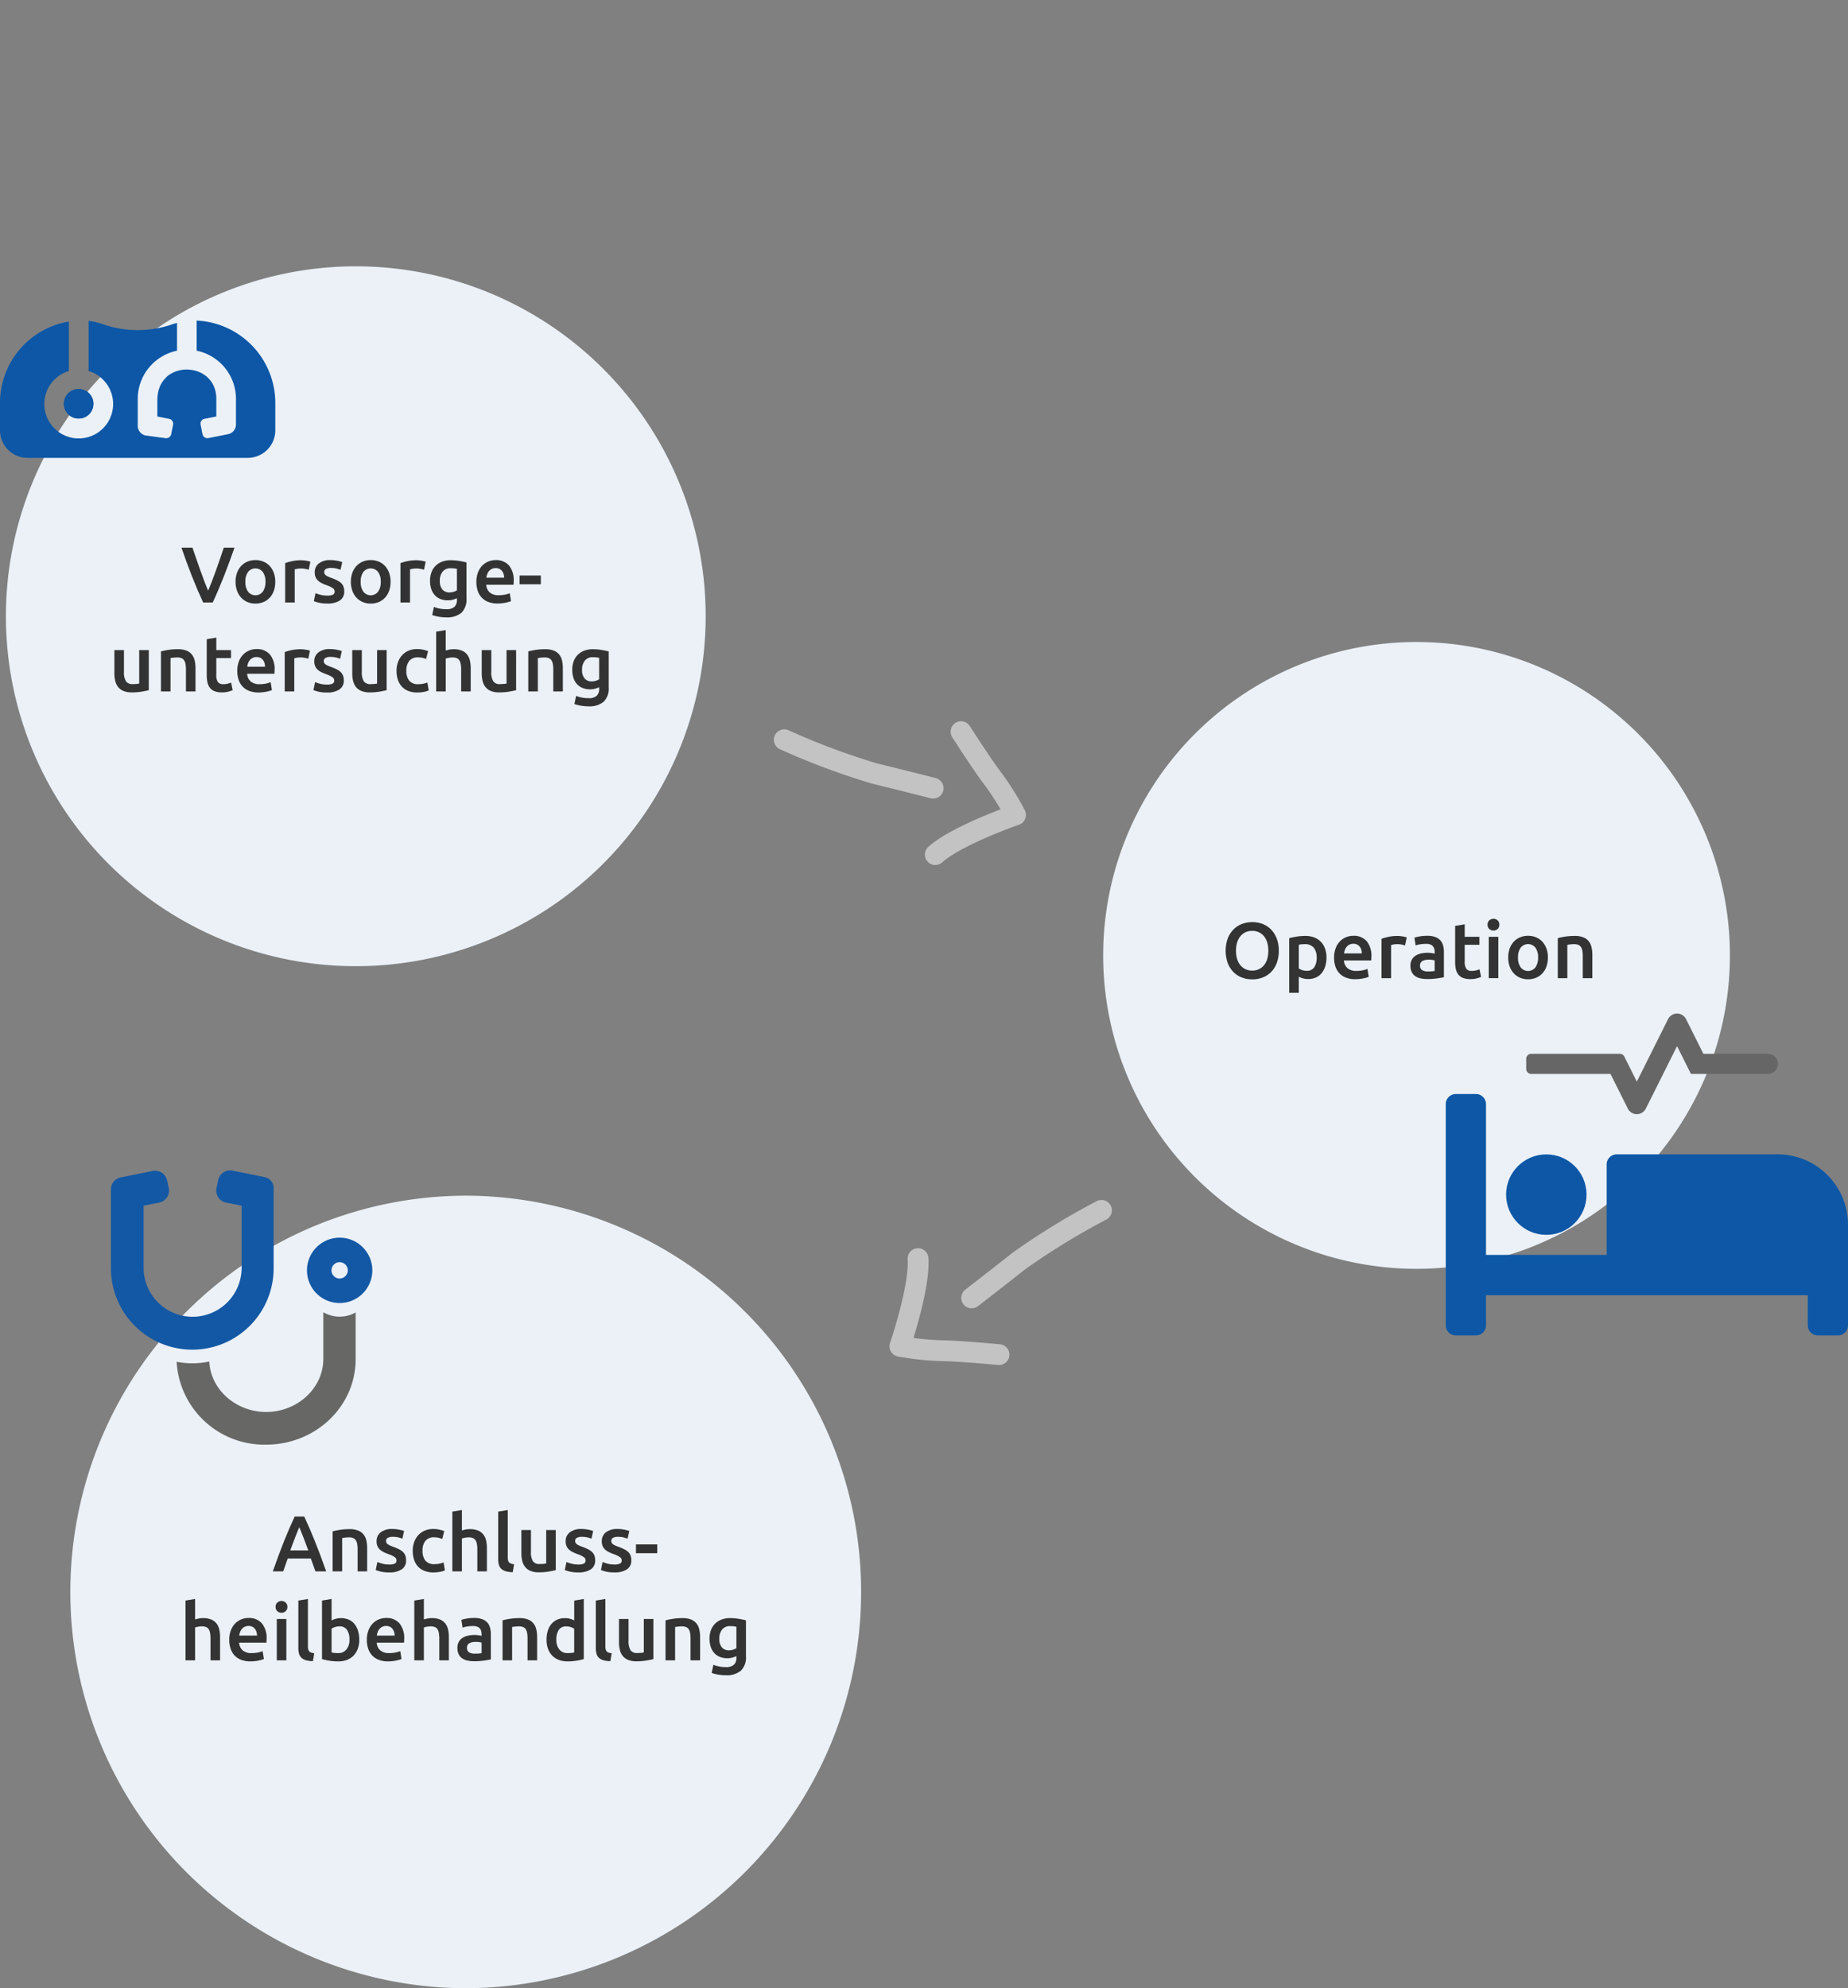 <svg id="Ebene_1" data-name="Ebene 1" xmlns="http://www.w3.org/2000/svg" width="94.01mm" height="101.128mm" viewBox="0 0 266.486 286.663">
  <rect x="0" y="0" width="266.486" height="286.663" fill="#808080" stroke="none"/>
  <defs>
    <style>
      .cls-1 {
        fill: #ebf1f7;
      }

      .cls-2 {
        isolation: isolate;
      }

      .cls-3 {
        fill: #333;
      }

      .cls-4 {
        fill: none;
        stroke: #c3c3c3;
        stroke-linecap: round;
        stroke-linejoin: round;
        stroke-width: 3px;
      }

      .cls-5 {
        fill: #004d94;
      }

      .cls-6 {
        fill: #666;
      }

      .cls-7 {
        fill: #0d57a6;
      }

      .cls-8 {
        fill: #1358a5;
      }

      .cls-9 {
        fill: #676766;
      }
    </style>
  </defs>
  <g id="Gruppe_155" data-name="Gruppe 155">
    <path id="Pfad_471" data-name="Pfad 471" class="cls-1" d="M51.306,139.307A50.454,50.454,0,1,0,.852,88.853a50.454,50.454,0,0,0,50.454,50.454"/>
  </g>
  <g id="Gruppe_156" data-name="Gruppe 156">
    <path id="Pfad_472" data-name="Pfad 472" class="cls-1" d="M67.278,286.663a57.135,57.135,0,0,0,.001-114.269h-.001a57.134,57.134,0,0,0-57.135,57.132v.003a57.134,57.134,0,0,0,57.134,57.134h.001"/>
  </g>
  <path id="Pfad_473" data-name="Pfad 473" class="cls-1" d="M204.269,182.941a45.188,45.188,0,0,0,45.188-45.188h0A45.188,45.188,0,0,0,204.269,92.565h0a45.188,45.188,0,0,0,0,90.376"/>
  <g id="Vorsorge-_untersuchung" data-name="Vorsorge- untersuchung" class="cls-2">
    <g class="cls-2">
      <path class="cls-3" d="M29.295,86.866q-.855-1.847-1.649-3.866-.792-2.019-1.478-4.037h1.586q.274.798.56,1.631.286.832.572,1.636.286.804.572,1.557.286.753.56,1.38.263-.627.549-1.374.286-.747.577-1.557.291-.81.578-1.642.286-.833.549-1.631h1.54q-.699,2.019-1.488,4.037-.79,2.018-1.648,3.866Z"/>
      <path class="cls-3" d="M39.694,83.878a3.852,3.852,0,0,1-.205,1.289,2.852,2.852,0,0,1-.582.992,2.617,2.617,0,0,1-.907.639,2.931,2.931,0,0,1-1.169.228,2.889,2.889,0,0,1-1.163-.228,2.631,2.631,0,0,1-.901-.639,2.924,2.924,0,0,1-.587-.992,3.754,3.754,0,0,1-.211-1.289,3.711,3.711,0,0,1,.211-1.283,2.885,2.885,0,0,1,.593-.986,2.623,2.623,0,0,1,.906-.633,2.919,2.919,0,0,1,1.152-.222,2.962,2.962,0,0,1,1.158.222,2.558,2.558,0,0,1,.907.633,2.942,2.942,0,0,1,.587.986A3.711,3.711,0,0,1,39.694,83.878Zm-1.414,0a2.328,2.328,0,0,0-.382-1.408,1.355,1.355,0,0,0-2.132,0,2.325,2.325,0,0,0-.382,1.408,2.373,2.373,0,0,0,.382,1.425,1.345,1.345,0,0,0,2.132,0A2.376,2.376,0,0,0,38.28,83.878Z"/>
      <path class="cls-3" d="M44.518,82.145a4.309,4.309,0,0,0-.473-.12,3.469,3.469,0,0,0-.701-.063,2.788,2.788,0,0,0-.485.046,2.88,2.88,0,0,0-.359.08v4.778H41.12v-5.679a7.63,7.63,0,0,1,.998-.279,6.219,6.219,0,0,1,1.329-.131q.137,0,.319.017.182.018.365.046c.122.019.24.042.354.068.114.027.206.051.274.074Z"/>
      <path class="cls-3" d="M47.209,85.874a1.818,1.818,0,0,0,.798-.131.467.467,0,0,0,.251-.451.585.585,0,0,0-.268-.49A3.928,3.928,0,0,0,47.107,84.38a7.007,7.007,0,0,1-.69-.291,2.34,2.34,0,0,1-.542-.359,1.467,1.467,0,0,1-.359-.496,1.721,1.721,0,0,1-.131-.712,1.554,1.554,0,0,1,.604-1.294,2.596,2.596,0,0,1,1.642-.473,5.062,5.062,0,0,1,1.003.097,4.972,4.972,0,0,1,.719.188l-.251,1.118a3.415,3.415,0,0,0-.582-.188,3.513,3.513,0,0,0-.821-.085,1.426,1.426,0,0,0-.684.143.468.468,0,0,0-.262.439.633.633,0,0,0,.051.262.559.559,0,0,0,.177.211,1.782,1.782,0,0,0,.331.194,4.989,4.989,0,0,0,.502.2,7.589,7.589,0,0,1,.833.359,2.249,2.249,0,0,1,.564.399,1.369,1.369,0,0,1,.325.507,2.019,2.019,0,0,1,.103.685,1.473,1.473,0,0,1-.633,1.294,3.148,3.148,0,0,1-1.807.439,4.949,4.949,0,0,1-1.266-.131,6.566,6.566,0,0,1-.673-.211l.24-1.152a6.158,6.158,0,0,0,.735.24A3.811,3.811,0,0,0,47.209,85.874Z"/>
      <path class="cls-3" d="M56.321,83.878a3.852,3.852,0,0,1-.205,1.289,2.852,2.852,0,0,1-.582.992,2.617,2.617,0,0,1-.907.639,2.931,2.931,0,0,1-1.169.228,2.889,2.889,0,0,1-1.163-.228,2.631,2.631,0,0,1-.901-.639,2.925,2.925,0,0,1-.587-.992,3.755,3.755,0,0,1-.211-1.289,3.712,3.712,0,0,1,.211-1.283,2.885,2.885,0,0,1,.593-.986,2.623,2.623,0,0,1,.906-.633,2.919,2.919,0,0,1,1.152-.222,2.961,2.961,0,0,1,1.158.222,2.558,2.558,0,0,1,.907.633,2.942,2.942,0,0,1,.587.986A3.712,3.712,0,0,1,56.321,83.878Zm-1.414,0a2.328,2.328,0,0,0-.382-1.408,1.355,1.355,0,0,0-2.132,0,2.325,2.325,0,0,0-.382,1.408,2.373,2.373,0,0,0,.382,1.425,1.345,1.345,0,0,0,2.132,0A2.376,2.376,0,0,0,54.907,83.878Z"/>
      <path class="cls-3" d="M61.145,82.145a4.31,4.31,0,0,0-.473-.12,3.47,3.47,0,0,0-.701-.063,2.788,2.788,0,0,0-.485.046,2.88,2.88,0,0,0-.359.08v4.778H57.746v-5.679a7.63,7.63,0,0,1,.998-.279,6.219,6.219,0,0,1,1.329-.131q.137,0,.319.017.182.018.365.046c.122.019.24.042.354.068.114.027.206.051.274.074Z"/>
      <path class="cls-3" d="M67.269,86.261a2.7,2.7,0,0,1-.724,2.087,3.204,3.204,0,0,1-2.218.662,6.179,6.179,0,0,1-1.066-.091,5.943,5.943,0,0,1-.94-.24l.25-1.174a4.277,4.277,0,0,0,.804.239,4.898,4.898,0,0,0,.975.091,1.676,1.676,0,0,0,1.186-.342,1.353,1.353,0,0,0,.354-1.015v-.228a3.564,3.564,0,0,1-.542.205,2.639,2.639,0,0,1-.77.103,2.878,2.878,0,0,1-1.043-.182,2.185,2.185,0,0,1-.81-.536,2.444,2.444,0,0,1-.525-.884,3.672,3.672,0,0,1-.188-1.226,3.465,3.465,0,0,1,.2-1.197,2.557,2.557,0,0,1,.582-.935,2.662,2.662,0,0,1,.929-.605,3.356,3.356,0,0,1,1.243-.217,7.636,7.636,0,0,1,1.277.103q.604.103,1.026.217Zm-3.843-2.532a1.823,1.823,0,0,0,.382,1.283,1.294,1.294,0,0,0,.986.405,2.06,2.06,0,0,0,.622-.091,1.754,1.754,0,0,0,.473-.217V82.019c-.099-.023-.221-.043-.365-.062a4.304,4.304,0,0,0-.547-.029,1.391,1.391,0,0,0-1.151.496A2.017,2.017,0,0,0,63.425,83.73Z"/>
      <path class="cls-3" d="M68.694,83.912a3.751,3.751,0,0,1,.234-1.38,2.894,2.894,0,0,1,.622-.986,2.575,2.575,0,0,1,.889-.593,2.759,2.759,0,0,1,1.026-.199,2.457,2.457,0,0,1,1.922.764,3.307,3.307,0,0,1,.69,2.281c0,.076-.002.162-.006.257s-.01.181-.017.256H70.12a1.575,1.575,0,0,0,.508,1.112,1.928,1.928,0,0,0,1.306.393,4.278,4.278,0,0,0,.918-.091,3.725,3.725,0,0,0,.656-.194l.183,1.129a2.224,2.224,0,0,1-.314.12,4.343,4.343,0,0,1-.456.114q-.256.051-.553.086a5.346,5.346,0,0,1-.604.034,3.659,3.659,0,0,1-1.369-.234,2.55,2.55,0,0,1-.958-.65,2.664,2.664,0,0,1-.559-.981A3.991,3.991,0,0,1,68.694,83.912Zm4.003-.616a1.817,1.817,0,0,0-.08-.542,1.295,1.295,0,0,0-.234-.444,1.107,1.107,0,0,0-.376-.297,1.207,1.207,0,0,0-.53-.108,1.232,1.232,0,0,0-.559.12,1.269,1.269,0,0,0-.405.313,1.43,1.43,0,0,0-.256.445,2.402,2.402,0,0,0-.125.513Z"/>
      <path class="cls-3" d="M74.92,82.977H77.988v1.266H74.92Z"/>
    </g>
    <g class="cls-2">
      <path class="cls-3" d="M21.454,99.512q-.399.103-1.038.211a8.402,8.402,0,0,1-1.402.108,3.094,3.094,0,0,1-1.203-.205,1.926,1.926,0,0,1-.775-.57,2.241,2.241,0,0,1-.416-.873,4.631,4.631,0,0,1-.125-1.112V93.731h1.38v3.125a2.522,2.522,0,0,0,.279,1.368,1.094,1.094,0,0,0,.975.411c.167,0,.344-.007.53-.023a2.775,2.775,0,0,0,.416-.057V93.731h1.38Z"/>
      <path class="cls-3" d="M23.209,93.924a9.425,9.425,0,0,1,1.038-.217,8.95,8.95,0,0,1,1.414-.103,3.258,3.258,0,0,1,1.22.2,1.909,1.909,0,0,1,.781.559,2.135,2.135,0,0,1,.41.867,4.828,4.828,0,0,1,.12,1.112V99.695H26.814V96.559a4.513,4.513,0,0,0-.063-.815,1.457,1.457,0,0,0-.205-.547.821.821,0,0,0-.388-.308,1.637,1.637,0,0,0-.599-.097,4.679,4.679,0,0,0-.548.034q-.285.034-.422.057V99.695H23.209Z"/>
      <path class="cls-3" d="M29.813,92.157l1.38-.228v1.802H33.313v1.152H31.192v2.429a1.767,1.767,0,0,0,.228,1.026.904.904,0,0,0,.775.308,2.53,2.53,0,0,0,.667-.08,4.455,4.455,0,0,0,.462-.148l.228,1.095a5.126,5.126,0,0,1-.627.211,3.407,3.407,0,0,1-.912.108,2.894,2.894,0,0,1-1.066-.171,1.575,1.575,0,0,1-.679-.496,1.976,1.976,0,0,1-.354-.787,4.888,4.888,0,0,1-.103-1.055Z"/>
      <path class="cls-3" d="M34.214,96.741a3.75,3.75,0,0,1,.234-1.38,2.894,2.894,0,0,1,.622-.986,2.575,2.575,0,0,1,.889-.593,2.759,2.759,0,0,1,1.026-.199,2.457,2.457,0,0,1,1.922.764,3.307,3.307,0,0,1,.69,2.281c0,.076-.002.162-.006.257s-.01.181-.017.256H35.64a1.575,1.575,0,0,0,.508,1.112,1.928,1.928,0,0,0,1.306.393,4.278,4.278,0,0,0,.918-.091,3.725,3.725,0,0,0,.656-.194l.183,1.129a2.224,2.224,0,0,1-.314.12,4.341,4.341,0,0,1-.456.114q-.256.051-.553.086a5.346,5.346,0,0,1-.604.034,3.659,3.659,0,0,1-1.369-.234,2.55,2.55,0,0,1-.958-.65,2.664,2.664,0,0,1-.559-.981A3.991,3.991,0,0,1,34.214,96.741Zm4.003-.616a1.817,1.817,0,0,0-.08-.542,1.295,1.295,0,0,0-.234-.444,1.107,1.107,0,0,0-.376-.297,1.207,1.207,0,0,0-.53-.108,1.232,1.232,0,0,0-.559.12,1.269,1.269,0,0,0-.405.313,1.43,1.43,0,0,0-.256.445,2.402,2.402,0,0,0-.125.513Z"/>
      <path class="cls-3" d="M44.455,94.974a4.312,4.312,0,0,0-.473-.12,3.47,3.47,0,0,0-.701-.063,2.788,2.788,0,0,0-.485.046,2.881,2.881,0,0,0-.359.08V99.695H41.057v-5.679a7.629,7.629,0,0,1,.998-.279,6.219,6.219,0,0,1,1.329-.131q.137,0,.319.017.182.018.365.046c.122.019.24.042.354.068.114.027.206.051.274.074Z"/>
      <path class="cls-3" d="M47.147,98.703a1.818,1.818,0,0,0,.798-.131.467.467,0,0,0,.251-.451.585.585,0,0,0-.268-.49,3.928,3.928,0,0,0-.884-.422,7.005,7.005,0,0,1-.69-.291,2.34,2.34,0,0,1-.542-.359,1.467,1.467,0,0,1-.359-.496,1.721,1.721,0,0,1-.131-.712,1.554,1.554,0,0,1,.604-1.294,2.596,2.596,0,0,1,1.642-.473,5.062,5.062,0,0,1,1.003.097,4.97,4.97,0,0,1,.719.188l-.251,1.118a3.415,3.415,0,0,0-.582-.188,3.513,3.513,0,0,0-.821-.085,1.426,1.426,0,0,0-.684.143.468.468,0,0,0-.262.439.633.633,0,0,0,.051.262.559.559,0,0,0,.177.211,1.781,1.781,0,0,0,.331.194,4.99,4.99,0,0,0,.502.2,7.587,7.587,0,0,1,.833.359,2.249,2.249,0,0,1,.564.399,1.369,1.369,0,0,1,.325.507,2.018,2.018,0,0,1,.103.685,1.473,1.473,0,0,1-.633,1.294,3.148,3.148,0,0,1-1.807.439,4.949,4.949,0,0,1-1.266-.131,6.567,6.567,0,0,1-.673-.211l.24-1.152a6.16,6.16,0,0,0,.735.24A3.812,3.812,0,0,0,47.147,98.703Z"/>
      <path class="cls-3" d="M55.756,99.512q-.399.103-1.038.211a8.402,8.402,0,0,1-1.402.108,3.094,3.094,0,0,1-1.203-.205,1.925,1.925,0,0,1-.775-.57,2.241,2.241,0,0,1-.417-.873,4.632,4.632,0,0,1-.125-1.112V93.731h1.38v3.125a2.522,2.522,0,0,0,.279,1.368,1.094,1.094,0,0,0,.975.411c.167,0,.344-.007.53-.023a2.774,2.774,0,0,0,.417-.057V93.731h1.38Z"/>
      <path class="cls-3" d="M57.182,96.718a3.663,3.663,0,0,1,.205-1.237,2.939,2.939,0,0,1,.587-.998,2.692,2.692,0,0,1,.93-.662,3.041,3.041,0,0,1,1.231-.239,4.181,4.181,0,0,1,1.597.308l-.296,1.129a3.12,3.12,0,0,0-.542-.171,2.924,2.924,0,0,0-.644-.068,1.512,1.512,0,0,0-1.232.507,2.179,2.179,0,0,0-.422,1.431,2.252,2.252,0,0,0,.399,1.409,1.594,1.594,0,0,0,1.345.519,3.518,3.518,0,0,0,.696-.068,3.268,3.268,0,0,0,.593-.171l.194,1.14a2.88,2.88,0,0,1-.69.206,4.928,4.928,0,0,1-.953.091,3.456,3.456,0,0,1-1.328-.234,2.522,2.522,0,0,1-.936-.65,2.696,2.696,0,0,1-.553-.992A4.101,4.101,0,0,1,57.182,96.718Z"/>
      <path class="cls-3" d="M62.895,99.695V91.073l1.38-.228V93.799a3.78,3.78,0,0,1,.53-.137,3.218,3.218,0,0,1,.599-.057,3.087,3.087,0,0,1,1.191.2,1.879,1.879,0,0,1,.758.559,2.178,2.178,0,0,1,.405.861,4.806,4.806,0,0,1,.12,1.118V99.695H66.499V96.559a4.513,4.513,0,0,0-.063-.815,1.457,1.457,0,0,0-.205-.547.823.823,0,0,0-.382-.308,1.59,1.59,0,0,0-.593-.097,2.845,2.845,0,0,0-.559.057,3.892,3.892,0,0,0-.422.103V99.695Z"/>
      <path class="cls-3" d="M74.424,99.512q-.399.103-1.038.211a8.402,8.402,0,0,1-1.402.108,3.094,3.094,0,0,1-1.203-.205,1.926,1.926,0,0,1-.775-.57,2.241,2.241,0,0,1-.416-.873,4.631,4.631,0,0,1-.125-1.112V93.731h1.38v3.125a2.522,2.522,0,0,0,.279,1.368,1.094,1.094,0,0,0,.975.411c.167,0,.344-.007.53-.023a2.774,2.774,0,0,0,.417-.057V93.731h1.38Z"/>
      <path class="cls-3" d="M76.18,93.924a9.425,9.425,0,0,1,1.038-.217,8.951,8.951,0,0,1,1.414-.103,3.258,3.258,0,0,1,1.22.2,1.909,1.909,0,0,1,.781.559,2.135,2.135,0,0,1,.41.867,4.828,4.828,0,0,1,.12,1.112V99.695H79.784V96.559a4.512,4.512,0,0,0-.063-.815,1.457,1.457,0,0,0-.205-.547.821.821,0,0,0-.388-.308,1.637,1.637,0,0,0-.599-.097,4.679,4.679,0,0,0-.548.034q-.285.034-.422.057V99.695H76.18Z"/>
      <path class="cls-3" d="M87.778,99.09a2.7,2.7,0,0,1-.724,2.087,3.204,3.204,0,0,1-2.218.662,6.18,6.18,0,0,1-1.066-.091,5.944,5.944,0,0,1-.94-.24l.25-1.174a4.277,4.277,0,0,0,.804.239,4.898,4.898,0,0,0,.975.091,1.676,1.676,0,0,0,1.186-.342,1.353,1.353,0,0,0,.354-1.015v-.228a3.564,3.564,0,0,1-.542.205,2.639,2.639,0,0,1-.77.103,2.878,2.878,0,0,1-1.043-.182,2.184,2.184,0,0,1-.81-.536,2.444,2.444,0,0,1-.525-.884,3.672,3.672,0,0,1-.188-1.226,3.465,3.465,0,0,1,.2-1.197,2.557,2.557,0,0,1,.582-.935,2.662,2.662,0,0,1,.929-.604,3.355,3.355,0,0,1,1.243-.217,7.636,7.636,0,0,1,1.277.103q.604.103,1.026.217Zm-3.843-2.532a1.823,1.823,0,0,0,.382,1.283,1.294,1.294,0,0,0,.986.405,2.06,2.06,0,0,0,.622-.091,1.754,1.754,0,0,0,.473-.217V94.848c-.099-.023-.221-.043-.365-.062a4.304,4.304,0,0,0-.547-.029,1.391,1.391,0,0,0-1.151.496A2.017,2.017,0,0,0,83.935,96.559Z"/>
    </g>
  </g>
  <g id="Operation" class="cls-2">
    <g class="cls-2">
      <path class="cls-3" d="M184.404,137.078a4.901,4.901,0,0,1-.302,1.79,3.694,3.694,0,0,1-.821,1.294,3.385,3.385,0,0,1-1.215.781,4.165,4.165,0,0,1-1.482.262,4.217,4.217,0,0,1-1.488-.262,3.377,3.377,0,0,1-1.22-.781,3.769,3.769,0,0,1-.827-1.294,5.346,5.346,0,0,1,0-3.575,3.757,3.757,0,0,1,.838-1.294,3.471,3.471,0,0,1,1.226-.787,4.258,4.258,0,0,1,2.942,0,3.355,3.355,0,0,1,1.214.787,3.843,3.843,0,0,1,.827,1.294A4.786,4.786,0,0,1,184.404,137.078Zm-6.169,0a4.085,4.085,0,0,0,.16,1.18,2.585,2.585,0,0,0,.462.901,2.087,2.087,0,0,0,.735.576,2.261,2.261,0,0,0,.981.206,2.231,2.231,0,0,0,.969-.206,2.093,2.093,0,0,0,.736-.576,2.592,2.592,0,0,0,.461-.901,4.443,4.443,0,0,0,0-2.361,2.596,2.596,0,0,0-.461-.901,2.099,2.099,0,0,0-.736-.576,2.238,2.238,0,0,0-.969-.205,2.267,2.267,0,0,0-.981.205,2.06,2.06,0,0,0-.735.582,2.655,2.655,0,0,0-.462.901A4.027,4.027,0,0,0,178.235,137.078Z"/>
      <path class="cls-3" d="M191.281,138.058a4.226,4.226,0,0,1-.177,1.254,2.928,2.928,0,0,1-.508.981,2.253,2.253,0,0,1-.827.639,2.662,2.662,0,0,1-1.123.228,2.778,2.778,0,0,1-.776-.103,2.917,2.917,0,0,1-.582-.228v2.315h-1.38v-7.88q.422-.114,1.038-.217a7.906,7.906,0,0,1,1.3-.103,3.481,3.481,0,0,1,1.266.217,2.64,2.64,0,0,1,.952.622,2.746,2.746,0,0,1,.605.98A3.745,3.745,0,0,1,191.281,138.058Zm-1.414.023a2.225,2.225,0,0,0-.416-1.437,1.627,1.627,0,0,0-1.34-.513q-.194,0-.405.017a2.251,2.251,0,0,0-.417.074V139.632a2.12,2.12,0,0,0,.485.234,1.892,1.892,0,0,0,.645.108,1.234,1.234,0,0,0,1.1-.513A2.424,2.424,0,0,0,189.867,138.081Z"/>
      <path class="cls-3" d="M192.376,138.081a3.751,3.751,0,0,1,.234-1.38,2.894,2.894,0,0,1,.622-.986,2.575,2.575,0,0,1,.889-.593,2.759,2.759,0,0,1,1.026-.199,2.457,2.457,0,0,1,1.922.764,3.307,3.307,0,0,1,.69,2.281c0,.076-.002.162-.006.257s-.01.181-.017.256H193.801a1.575,1.575,0,0,0,.508,1.112,1.928,1.928,0,0,0,1.306.393,4.278,4.278,0,0,0,.918-.091,3.725,3.725,0,0,0,.656-.194l.183,1.129a2.226,2.226,0,0,1-.314.12,4.343,4.343,0,0,1-.456.114q-.256.051-.553.086a5.346,5.346,0,0,1-.604.034,3.659,3.659,0,0,1-1.369-.234,2.55,2.55,0,0,1-.958-.65,2.664,2.664,0,0,1-.559-.981A3.991,3.991,0,0,1,192.376,138.081Zm4.003-.616a1.817,1.817,0,0,0-.08-.542,1.296,1.296,0,0,0-.234-.444,1.107,1.107,0,0,0-.376-.297,1.207,1.207,0,0,0-.53-.108,1.233,1.233,0,0,0-.559.12,1.269,1.269,0,0,0-.405.313,1.43,1.43,0,0,0-.256.445,2.402,2.402,0,0,0-.125.513Z"/>
      <path class="cls-3" d="M202.616,136.314a4.312,4.312,0,0,0-.473-.12,3.469,3.469,0,0,0-.701-.063,2.787,2.787,0,0,0-.485.046,2.88,2.88,0,0,0-.359.08v4.778H199.218v-5.679a7.627,7.627,0,0,1,.998-.279,6.219,6.219,0,0,1,1.329-.131q.137,0,.319.017.182.018.365.046c.122.019.24.042.354.068.114.027.206.051.274.074Z"/>
      <path class="cls-3" d="M205.798,134.923a3.372,3.372,0,0,1,1.152.171,1.837,1.837,0,0,1,.747.479,1.792,1.792,0,0,1,.399.747,3.643,3.643,0,0,1,.12.963v3.615q-.32.068-.964.165a9.863,9.863,0,0,1-1.454.097,4.365,4.365,0,0,1-.98-.103,2.059,2.059,0,0,1-.759-.331,1.558,1.558,0,0,1-.49-.593,2.059,2.059,0,0,1-.177-.901,1.737,1.737,0,0,1,.2-.867,1.637,1.637,0,0,1,.542-.576,2.357,2.357,0,0,1,.792-.319,4.475,4.475,0,0,1,.941-.097,4.348,4.348,0,0,1,.479.028,4.411,4.411,0,0,1,.536.097v-.228a1.779,1.779,0,0,0-.057-.456.945.945,0,0,0-.2-.382.931.931,0,0,0-.376-.256,1.627,1.627,0,0,0-.587-.091,5.228,5.228,0,0,0-.878.068,3.819,3.819,0,0,0-.65.16l-.171-1.118a5.482,5.482,0,0,1,.764-.183A6.013,6.013,0,0,1,205.798,134.923Zm.114,5.143a5.154,5.154,0,0,0,.969-.068V138.469a2.706,2.706,0,0,0-.331-.068,3.068,3.068,0,0,0-.479-.034,3.163,3.163,0,0,0-.462.034,1.438,1.438,0,0,0-.422.125.767.767,0,0,0-.302.256.716.716,0,0,0-.114.417.729.729,0,0,0,.308.678A1.587,1.587,0,0,0,205.912,140.066Z"/>
      <path class="cls-3" d="M209.835,133.497l1.38-.228v1.802H213.336v1.152h-2.121v2.429a1.767,1.767,0,0,0,.228,1.026.904.904,0,0,0,.775.308,2.53,2.53,0,0,0,.667-.08,4.453,4.453,0,0,0,.462-.148l.228,1.095a5.127,5.127,0,0,1-.627.211,3.408,3.408,0,0,1-.912.108,2.894,2.894,0,0,1-1.066-.171,1.575,1.575,0,0,1-.679-.496,1.976,1.976,0,0,1-.354-.787,4.888,4.888,0,0,1-.103-1.055Z"/>
      <path class="cls-3" d="M216.209,133.326a.792.792,0,0,1-.25.616.852.852,0,0,1-.593.228.866.866,0,0,1-.605-.228.792.792,0,0,1-.251-.616.807.807,0,0,1,.251-.627.868.868,0,0,1,.605-.228.854.854,0,0,1,.593.228A.807.807,0,0,1,216.209,133.326Zm-.148,7.709h-1.38v-5.964h1.38Z"/>
      <path class="cls-3" d="M223.211,138.047a3.852,3.852,0,0,1-.205,1.289,2.852,2.852,0,0,1-.582.992,2.617,2.617,0,0,1-.907.639,2.931,2.931,0,0,1-1.169.228,2.889,2.889,0,0,1-1.163-.228,2.631,2.631,0,0,1-.901-.639,2.924,2.924,0,0,1-.587-.992,3.754,3.754,0,0,1-.211-1.289,3.711,3.711,0,0,1,.211-1.283,2.885,2.885,0,0,1,.593-.986,2.623,2.623,0,0,1,.906-.633,2.918,2.918,0,0,1,1.152-.222,2.961,2.961,0,0,1,1.158.222,2.558,2.558,0,0,1,.907.633,2.942,2.942,0,0,1,.587.986A3.711,3.711,0,0,1,223.211,138.047Zm-1.414,0a2.328,2.328,0,0,0-.382-1.408,1.355,1.355,0,0,0-2.132,0,2.325,2.325,0,0,0-.382,1.408,2.373,2.373,0,0,0,.382,1.425,1.345,1.345,0,0,0,2.132,0A2.376,2.376,0,0,0,221.797,138.047Z"/>
      <path class="cls-3" d="M224.637,135.264a9.423,9.423,0,0,1,1.038-.217,8.95,8.95,0,0,1,1.414-.103,3.258,3.258,0,0,1,1.22.2,1.909,1.909,0,0,1,.781.559,2.135,2.135,0,0,1,.41.867,4.828,4.828,0,0,1,.12,1.112v3.353h-1.38v-3.136a4.513,4.513,0,0,0-.063-.815,1.457,1.457,0,0,0-.205-.547.821.821,0,0,0-.388-.308,1.637,1.637,0,0,0-.599-.097,4.679,4.679,0,0,0-.548.034q-.285.034-.422.057v4.812h-1.38Z"/>
    </g>
  </g>
  <g id="Anschluss-_heilbehandlung" data-name="Anschluss- heilbehandlung" class="cls-2">
    <g class="cls-2">
      <path class="cls-3" d="M45.488,226.564q-.16-.467-.332-.924-.171-.456-.332-.935H41.487q-.16.479-.326.94-.166.461-.326.918H39.341q.445-1.266.843-2.338.398-1.072.78-2.03.382-.957.758-1.824.376-.867.775-1.711h1.372q.399.845.775,1.711.376.867.758,1.824.382.958.787,2.03.405,1.072.85,2.338Zm-2.332-6.375q-.262.605-.599,1.472-.336.866-.701,1.881h2.6q-.365-1.014-.707-1.893Q43.407,220.772,43.156,220.189Z"/>
      <path class="cls-3" d="M47.963,220.794a9.202,9.202,0,0,1,1.038-.217,8.95,8.95,0,0,1,1.414-.103,3.259,3.259,0,0,1,1.22.199,1.907,1.907,0,0,1,.781.56,2.13,2.13,0,0,1,.41.866,4.831,4.831,0,0,1,.12,1.112v3.353H51.567v-3.136a4.505,4.505,0,0,0-.063-.815,1.453,1.453,0,0,0-.205-.548.821.821,0,0,0-.388-.308,1.638,1.638,0,0,0-.599-.097,4.475,4.475,0,0,0-.548.034c-.19.022-.331.042-.422.057v4.812H47.963Z"/>
      <path class="cls-3" d="M56.128,225.572a1.825,1.825,0,0,0,.798-.131.467.467,0,0,0,.251-.451.586.586,0,0,0-.268-.49,3.971,3.971,0,0,0-.884-.422,6.671,6.671,0,0,1-.69-.291,2.353,2.353,0,0,1-.542-.358,1.472,1.472,0,0,1-.359-.496,1.725,1.725,0,0,1-.131-.713,1.555,1.555,0,0,1,.604-1.295,2.596,2.596,0,0,1,1.642-.473,5.062,5.062,0,0,1,1.003.097,4.897,4.897,0,0,1,.719.188l-.251,1.117a3.455,3.455,0,0,0-.582-.188,3.541,3.541,0,0,0-.821-.085,1.432,1.432,0,0,0-.684.143.467.467,0,0,0-.262.438.634.634,0,0,0,.051.263.559.559,0,0,0,.177.211,1.808,1.808,0,0,0,.331.194,5.119,5.119,0,0,0,.502.199,7.682,7.682,0,0,1,.833.359,2.286,2.286,0,0,1,.564.398,1.375,1.375,0,0,1,.325.508,2.017,2.017,0,0,1,.103.685,1.472,1.472,0,0,1-.633,1.294,3.148,3.148,0,0,1-1.807.439,4.974,4.974,0,0,1-1.266-.131,6.506,6.506,0,0,1-.673-.212l.24-1.151a5.994,5.994,0,0,0,.735.239A3.789,3.789,0,0,0,56.128,225.572Z"/>
      <path class="cls-3" d="M59.515,223.588a3.663,3.663,0,0,1,.205-1.237,2.942,2.942,0,0,1,.587-.998,2.684,2.684,0,0,1,.93-.661,3.049,3.049,0,0,1,1.231-.239,4.181,4.181,0,0,1,1.597.308l-.296,1.129a3.162,3.162,0,0,0-.542-.171,2.895,2.895,0,0,0-.644-.068,1.509,1.509,0,0,0-1.232.508,2.177,2.177,0,0,0-.422,1.431,2.251,2.251,0,0,0,.399,1.408,1.592,1.592,0,0,0,1.345.52,3.592,3.592,0,0,0,.696-.068,3.304,3.304,0,0,0,.593-.172l.194,1.141a2.862,2.862,0,0,1-.69.205,4.852,4.852,0,0,1-.953.092,3.447,3.447,0,0,1-1.328-.234,2.515,2.515,0,0,1-.936-.649,2.693,2.693,0,0,1-.553-.992A4.099,4.099,0,0,1,59.515,223.588Z"/>
      <path class="cls-3" d="M65.228,226.564V217.943l1.38-.229v2.954a3.65,3.65,0,0,1,.53-.137,3.219,3.219,0,0,1,.599-.058,3.088,3.088,0,0,1,1.191.199,1.877,1.877,0,0,1,.758.56,2.174,2.174,0,0,1,.405.86,4.811,4.811,0,0,1,.12,1.118v3.353H68.832v-3.136a4.506,4.506,0,0,0-.063-.815,1.454,1.454,0,0,0-.205-.548.823.823,0,0,0-.382-.308,1.591,1.591,0,0,0-.593-.097,2.844,2.844,0,0,0-.559.057,3.892,3.892,0,0,0-.422.103v4.744Z"/>
      <path class="cls-3" d="M73.94,226.678a3.773,3.773,0,0,1-1.021-.137,1.581,1.581,0,0,1-.645-.359,1.272,1.272,0,0,1-.336-.582,2.961,2.961,0,0,1-.097-.792V217.943l1.38-.229v6.831a1.91,1.91,0,0,0,.04.422.679.679,0,0,0,.143.291.639.639,0,0,0,.28.183,2.146,2.146,0,0,0,.45.097Z"/>
      <path class="cls-3" d="M80.145,226.381q-.399.103-1.038.211a8.402,8.402,0,0,1-1.402.108,3.094,3.094,0,0,1-1.203-.205,1.93,1.93,0,0,1-.775-.57,2.242,2.242,0,0,1-.417-.872,4.642,4.642,0,0,1-.125-1.112v-3.341H76.564v3.124a2.527,2.527,0,0,0,.279,1.369,1.095,1.095,0,0,0,.975.41c.167,0,.344-.008.53-.022a2.76,2.76,0,0,0,.416-.058v-4.823h1.38Z"/>
      <path class="cls-3" d="M83.395,225.572a1.825,1.825,0,0,0,.798-.131.467.467,0,0,0,.251-.451.586.586,0,0,0-.268-.49,3.971,3.971,0,0,0-.884-.422,6.67,6.67,0,0,1-.69-.291,2.354,2.354,0,0,1-.542-.358,1.472,1.472,0,0,1-.359-.496,1.725,1.725,0,0,1-.131-.713,1.555,1.555,0,0,1,.604-1.295,2.596,2.596,0,0,1,1.642-.473,5.062,5.062,0,0,1,1.003.097,4.897,4.897,0,0,1,.719.188l-.251,1.117a3.455,3.455,0,0,0-.582-.188,3.541,3.541,0,0,0-.821-.085,1.432,1.432,0,0,0-.684.143.467.467,0,0,0-.262.438.634.634,0,0,0,.051.263.559.559,0,0,0,.177.211,1.808,1.808,0,0,0,.331.194,5.118,5.118,0,0,0,.502.199,7.683,7.683,0,0,1,.833.359,2.286,2.286,0,0,1,.564.398,1.375,1.375,0,0,1,.325.508,2.017,2.017,0,0,1,.103.685,1.472,1.472,0,0,1-.633,1.294,3.148,3.148,0,0,1-1.807.439,4.974,4.974,0,0,1-1.266-.131,6.506,6.506,0,0,1-.673-.212l.24-1.151a5.993,5.993,0,0,0,.735.239A3.789,3.789,0,0,0,83.395,225.572Z"/>
      <path class="cls-3" d="M88.605,225.572a1.825,1.825,0,0,0,.798-.131.467.467,0,0,0,.251-.451.586.586,0,0,0-.268-.49,3.971,3.971,0,0,0-.884-.422,6.671,6.671,0,0,1-.69-.291,2.353,2.353,0,0,1-.542-.358,1.472,1.472,0,0,1-.359-.496,1.725,1.725,0,0,1-.131-.713,1.555,1.555,0,0,1,.605-1.295,2.596,2.596,0,0,1,1.642-.473,5.062,5.062,0,0,1,1.003.097,4.896,4.896,0,0,1,.719.188l-.251,1.117a3.455,3.455,0,0,0-.582-.188,3.541,3.541,0,0,0-.821-.085,1.432,1.432,0,0,0-.684.143.467.467,0,0,0-.262.438.634.634,0,0,0,.051.263.559.559,0,0,0,.177.211,1.808,1.808,0,0,0,.331.194,5.119,5.119,0,0,0,.502.199,7.682,7.682,0,0,1,.833.359,2.286,2.286,0,0,1,.564.398,1.375,1.375,0,0,1,.325.508,2.017,2.017,0,0,1,.103.685,1.472,1.472,0,0,1-.633,1.294,3.148,3.148,0,0,1-1.807.439,4.974,4.974,0,0,1-1.266-.131,6.506,6.506,0,0,1-.673-.212l.24-1.151a5.994,5.994,0,0,0,.735.239A3.789,3.789,0,0,0,88.605,225.572Z"/>
      <path class="cls-3" d="M91.708,222.675h3.068v1.266H91.708Z"/>
    </g>
    <g class="cls-2">
      <path class="cls-3" d="M26.752,239.393v-8.621l1.38-.229v2.954a3.65,3.65,0,0,1,.53-.137,3.219,3.219,0,0,1,.599-.058,3.088,3.088,0,0,1,1.191.199,1.877,1.877,0,0,1,.758.56,2.174,2.174,0,0,1,.405.86,4.811,4.811,0,0,1,.12,1.118v3.353H30.356v-3.136a4.506,4.506,0,0,0-.063-.815,1.453,1.453,0,0,0-.205-.548.823.823,0,0,0-.382-.308,1.591,1.591,0,0,0-.593-.097,2.844,2.844,0,0,0-.559.057,3.892,3.892,0,0,0-.422.103v4.744Z"/>
      <path class="cls-3" d="M33.059,236.439a3.751,3.751,0,0,1,.234-1.38,2.903,2.903,0,0,1,.622-.986,2.574,2.574,0,0,1,.889-.593,2.759,2.759,0,0,1,1.026-.199,2.459,2.459,0,0,1,1.922.764,3.307,3.307,0,0,1,.69,2.281c0,.076-.002.161-.006.256-.004.096-.01.181-.017.257H34.484a1.574,1.574,0,0,0,.508,1.112,1.931,1.931,0,0,0,1.306.394,4.246,4.246,0,0,0,.918-.092,3.773,3.773,0,0,0,.656-.193l.183,1.129a2.117,2.117,0,0,1-.314.119,4.336,4.336,0,0,1-.456.114q-.256.051-.553.086a5.346,5.346,0,0,1-.604.034,3.649,3.649,0,0,1-1.369-.234,2.543,2.543,0,0,1-.958-.649,2.662,2.662,0,0,1-.559-.98A3.998,3.998,0,0,1,33.059,236.439Zm4.003-.615a1.813,1.813,0,0,0-.08-.542,1.295,1.295,0,0,0-.234-.444,1.101,1.101,0,0,0-.376-.297,1.2,1.2,0,0,0-.53-.108,1.233,1.233,0,0,0-.559.12,1.283,1.283,0,0,0-.405.313,1.422,1.422,0,0,0-.256.444,2.42,2.42,0,0,0-.125.514Z"/>
      <path class="cls-3" d="M41.44,231.684a.793.793,0,0,1-.25.616.856.856,0,0,1-.593.228.87.87,0,0,1-.604-.228.793.793,0,0,1-.251-.616.804.804,0,0,1,.251-.627.866.866,0,0,1,.604-.229.853.853,0,0,1,.593.229A.803.803,0,0,1,41.44,231.684Zm-.148,7.709H39.913v-5.964H41.292Z"/>
      <path class="cls-3" d="M45.124,239.507a3.773,3.773,0,0,1-1.021-.137,1.581,1.581,0,0,1-.645-.359,1.272,1.272,0,0,1-.336-.582,2.961,2.961,0,0,1-.097-.792v-6.865l1.38-.229v6.831a1.91,1.91,0,0,0,.04.422.678.678,0,0,0,.143.291.639.639,0,0,0,.28.183,2.145,2.145,0,0,0,.45.097Z"/>
      <path class="cls-3" d="M51.807,236.417a3.744,3.744,0,0,1-.211,1.295,2.81,2.81,0,0,1-.605.986,2.608,2.608,0,0,1-.952.627,3.48,3.48,0,0,1-1.266.217,8.013,8.013,0,0,1-1.306-.103,8.097,8.097,0,0,1-1.032-.229v-8.438l1.38-.229v3.091a3.238,3.238,0,0,1,.587-.229,2.943,2.943,0,0,1,1.893.12,2.203,2.203,0,0,1,.827.633,2.919,2.919,0,0,1,.508.986A4.324,4.324,0,0,1,51.807,236.417Zm-1.414-.022a2.446,2.446,0,0,0-.348-1.392,1.235,1.235,0,0,0-1.1-.513,1.99,1.99,0,0,0-.645.103,2.014,2.014,0,0,0-.485.228v3.433a3.527,3.527,0,0,0,.382.062,4.627,4.627,0,0,0,.564.029,1.474,1.474,0,0,0,1.197-.52A2.163,2.163,0,0,0,50.393,236.394Z"/>
      <path class="cls-3" d="M52.901,236.439a3.751,3.751,0,0,1,.234-1.38,2.903,2.903,0,0,1,.622-.986,2.574,2.574,0,0,1,.889-.593,2.759,2.759,0,0,1,1.026-.199,2.459,2.459,0,0,1,1.922.764,3.307,3.307,0,0,1,.69,2.281c0,.076-.002.161-.006.256-.004.096-.01.181-.017.257H54.327a1.574,1.574,0,0,0,.508,1.112,1.931,1.931,0,0,0,1.306.394,4.246,4.246,0,0,0,.918-.092,3.773,3.773,0,0,0,.656-.193l.183,1.129a2.117,2.117,0,0,1-.314.119,4.336,4.336,0,0,1-.456.114q-.256.051-.553.086a5.346,5.346,0,0,1-.604.034,3.649,3.649,0,0,1-1.369-.234,2.543,2.543,0,0,1-.958-.649,2.662,2.662,0,0,1-.559-.98A3.998,3.998,0,0,1,52.901,236.439Zm4.003-.615a1.813,1.813,0,0,0-.08-.542,1.295,1.295,0,0,0-.234-.444,1.101,1.101,0,0,0-.376-.297,1.2,1.2,0,0,0-.53-.108,1.233,1.233,0,0,0-.559.12,1.283,1.283,0,0,0-.405.313,1.422,1.422,0,0,0-.256.444,2.42,2.42,0,0,0-.125.514Z"/>
      <path class="cls-3" d="M59.744,239.393v-8.621l1.38-.229v2.954a3.65,3.65,0,0,1,.53-.137,3.219,3.219,0,0,1,.599-.058,3.088,3.088,0,0,1,1.191.199,1.877,1.877,0,0,1,.758.56,2.174,2.174,0,0,1,.405.86,4.811,4.811,0,0,1,.12,1.118v3.353H63.348v-3.136a4.506,4.506,0,0,0-.063-.815,1.453,1.453,0,0,0-.205-.548.823.823,0,0,0-.382-.308,1.591,1.591,0,0,0-.593-.097,2.844,2.844,0,0,0-.559.057,3.892,3.892,0,0,0-.422.103v4.744Z"/>
      <path class="cls-3" d="M68.365,233.281a3.372,3.372,0,0,1,1.152.171,1.846,1.846,0,0,1,.747.479,1.804,1.804,0,0,1,.399.747,3.649,3.649,0,0,1,.12.964v3.615q-.32.069-.964.165a9.866,9.866,0,0,1-1.454.097,4.365,4.365,0,0,1-.98-.103,2.058,2.058,0,0,1-.759-.33,1.558,1.558,0,0,1-.49-.594,2.056,2.056,0,0,1-.177-.9,1.741,1.741,0,0,1,.2-.867,1.638,1.638,0,0,1,.541-.575,2.337,2.337,0,0,1,.792-.319,4.474,4.474,0,0,1,.941-.098,4.128,4.128,0,0,1,.479.029,4.313,4.313,0,0,1,.536.097v-.229a1.785,1.785,0,0,0-.057-.456.914.914,0,0,0-.576-.639,1.639,1.639,0,0,0-.587-.091,5.178,5.178,0,0,0-.878.068,3.92,3.92,0,0,0-.65.159l-.171-1.117a5.553,5.553,0,0,1,.764-.183A6.013,6.013,0,0,1,68.365,233.281Zm.114,5.143a5.112,5.112,0,0,0,.969-.068v-1.527a2.675,2.675,0,0,0-.331-.069,3.129,3.129,0,0,0-.479-.034,3.233,3.233,0,0,0-.462.034,1.468,1.468,0,0,0-.422.126.76.76,0,0,0-.302.257.716.716,0,0,0-.114.416.73.73,0,0,0,.308.679A1.592,1.592,0,0,0,68.479,238.423Z"/>
      <path class="cls-3" d="M72.47,233.623a9.199,9.199,0,0,1,1.038-.217,8.951,8.951,0,0,1,1.414-.103,3.259,3.259,0,0,1,1.22.199,1.907,1.907,0,0,1,.781.56,2.13,2.13,0,0,1,.41.866,4.831,4.831,0,0,1,.12,1.112v3.353H76.074v-3.136a4.505,4.505,0,0,0-.063-.815,1.453,1.453,0,0,0-.205-.548.821.821,0,0,0-.388-.308,1.638,1.638,0,0,0-.599-.097,4.477,4.477,0,0,0-.548.034c-.19.022-.331.042-.422.057v4.812H72.47Z"/>
      <path class="cls-3" d="M84.182,239.211a8.483,8.483,0,0,1-2.337.331,3.479,3.479,0,0,1-1.266-.217,2.641,2.641,0,0,1-.952-.621,2.748,2.748,0,0,1-.604-.981,3.742,3.742,0,0,1-.211-1.294,4.351,4.351,0,0,1,.177-1.283,2.803,2.803,0,0,1,.519-.986,2.315,2.315,0,0,1,.833-.633,2.703,2.703,0,0,1,1.129-.223,2.587,2.587,0,0,1,.764.103,3.386,3.386,0,0,1,.57.229v-2.862l1.38-.229Zm-3.957-2.816a2.163,2.163,0,0,0,.434,1.431,1.473,1.473,0,0,0,1.197.52,4.633,4.633,0,0,0,.564-.029,3.514,3.514,0,0,0,.382-.062v-3.421a2.127,2.127,0,0,0-.484-.233,1.896,1.896,0,0,0-.645-.108,1.235,1.235,0,0,0-1.101.513A2.446,2.446,0,0,0,80.225,236.394Z"/>
      <path class="cls-3" d="M88.014,239.507a3.773,3.773,0,0,1-1.02-.137,1.58,1.58,0,0,1-.645-.359,1.272,1.272,0,0,1-.336-.582,2.961,2.961,0,0,1-.097-.792v-6.865l1.38-.229v6.831a1.911,1.911,0,0,0,.04.422.679.679,0,0,0,.143.291.639.639,0,0,0,.28.183,2.145,2.145,0,0,0,.45.097Z"/>
      <path class="cls-3" d="M94.217,239.211q-.399.103-1.038.211a8.402,8.402,0,0,1-1.402.108,3.094,3.094,0,0,1-1.203-.205,1.93,1.93,0,0,1-.775-.57,2.242,2.242,0,0,1-.416-.872,4.641,4.641,0,0,1-.125-1.112v-3.341h1.38v3.124a2.527,2.527,0,0,0,.279,1.369,1.095,1.095,0,0,0,.975.41c.167,0,.344-.008.53-.022a2.761,2.761,0,0,0,.417-.058v-4.823h1.38Z"/>
      <path class="cls-3" d="M95.973,233.623a9.199,9.199,0,0,1,1.038-.217,8.951,8.951,0,0,1,1.414-.103,3.259,3.259,0,0,1,1.22.199,1.907,1.907,0,0,1,.781.56,2.13,2.13,0,0,1,.41.866,4.831,4.831,0,0,1,.12,1.112v3.353H99.577v-3.136a4.505,4.505,0,0,0-.063-.815,1.453,1.453,0,0,0-.205-.548.821.821,0,0,0-.388-.308,1.638,1.638,0,0,0-.599-.097,4.477,4.477,0,0,0-.548.034c-.19.022-.331.042-.422.057v4.812H95.973Z"/>
      <path class="cls-3" d="M107.571,238.789a2.701,2.701,0,0,1-.724,2.087,3.201,3.201,0,0,1-2.218.661,6.179,6.179,0,0,1-1.066-.091,5.945,5.945,0,0,1-.94-.239l.25-1.175a4.277,4.277,0,0,0,.804.239,4.933,4.933,0,0,0,.975.092,1.674,1.674,0,0,0,1.186-.343,1.35,1.35,0,0,0,.354-1.015V238.777a3.554,3.554,0,0,1-.542.206,2.639,2.639,0,0,1-.77.103,2.889,2.889,0,0,1-1.043-.183,2.196,2.196,0,0,1-.81-.536,2.443,2.443,0,0,1-.525-.884,3.669,3.669,0,0,1-.188-1.226,3.47,3.47,0,0,1,.2-1.198,2.563,2.563,0,0,1,.582-.935,2.655,2.655,0,0,1,.929-.604,3.355,3.355,0,0,1,1.243-.217,7.636,7.636,0,0,1,1.277.103q.604.103,1.026.217Zm-3.843-2.531a1.82,1.82,0,0,0,.382,1.282,1.292,1.292,0,0,0,.986.405,2.075,2.075,0,0,0,.622-.091,1.816,1.816,0,0,0,.473-.217v-3.091c-.099-.022-.221-.044-.365-.062a4.226,4.226,0,0,0-.547-.028,1.39,1.39,0,0,0-1.151.496A2.015,2.015,0,0,0,103.728,236.257Z"/>
    </g>
  </g>
  <g id="Gruppe_162" data-name="Gruppe 162">
    <path id="Pfad_478" data-name="Pfad 478" class="cls-4" d="M113.093,106.657a102.869,102.869,0,0,0,13.02,4.869c4.847,1.19,8.452,2.113,8.452,2.113m4.018-8.144s3.155,4.936,4.723,6.961a40.307,40.307,0,0,1,3.136,5.039s-8.45,2.927-11.571,5.719"/>
  </g>
  <g id="Gruppe_164" data-name="Gruppe 164">
    <path id="Pfad_480" data-name="Pfad 480" class="cls-4" d="M158.836,174.511a103.063,103.063,0,0,0-11.854,7.261c-3.917,3.082-6.867,5.36-6.867,5.36m3.943,8.181s-5.833-.553-8.392-.57a40,40,0,0,1-5.9-.634s2.897-8.46,2.616-12.638"/>
  </g>
  <g id="Gruppe_185" data-name="Gruppe 185">
    <g id="Gruppe_177" data-name="Gruppe 177">
      <path id="Pfad_493" data-name="Pfad 493" class="cls-5" d="M11.343,56.093a2.127,2.127,0,0,1,2.127,2.127h0A2.127,2.127,0,0,1,11.343,60.347h0a2.127,2.127,0,0,1,0-4.254"/>
    </g>
    <g id="Gruppe_178" data-name="Gruppe 178">
      <path id="Pfad_494" data-name="Pfad 494" class="cls-6" d="M11.829,23.97a11.343,11.343,0,1,1-0.0 0l0-0"/>
    </g>
    <g id="Gruppe_179" data-name="Gruppe 179">
      <path id="Pfad_495" data-name="Pfad 495" class="cls-7" d="M28.356,46.222v4.342a7.099,7.099,0,0,1,5.672,6.948v3.695a1.425,1.425,0,0,1-1.14,1.391l-2.851.57a.678.678,0,0,1-.143.016l-.18-.033a.998.998,0,0,1-.23-.108.694.694,0,0,1-.123-.121q-.029-.03-.056-.063a.72.72,0,0,1-.104-.248l-.275-1.391a.7.7,0,0,1,.54-.829l.001-0h.016l1.711-.345V57.512a5.024,5.024,0,0,0-.024-.506,1.064,1.064,0,0,0-.02-.133c-.014-.115-.03-.232-.051-.344-.007-.036-.02-.068-.027-.104-.026-.115-.053-.23-.087-.339-.011-.034-.026-.066-.037-.098-.037-.107-.074-.212-.118-.312-.011-.026-.024-.048-.037-.074-.048-.105-.1-.208-.157-.306-.014-.024-.031-.046-.046-.07-.058-.096-.117-.19-.181-.277-.016-.021-.034-.04-.05-.061-.067-.087-.143-.174-.21-.255L30.115,54.598c-.081-.087-.164-.17-.252-.248l-.061-.048a3.035,3.035,0,0,0-.251-.201c-.02-.014-.043-.027-.063-.041-.088-.061-.177-.121-.269-.175-.024-.014-.051-.026-.077-.04-.09-.05-.181-.1-.275-.143l-.09-.036a3.047,3.047,0,0,0-.285-.114c-.036-.014-.074-.023-.11-.036-.09-.03-.18-.058-.271-.083-.044-.011-.088-.02-.133-.03-.086-.02-.17-.04-.257-.056-.054-.009-.11-.014-.164-.021-.077-.01-.154-.023-.231-.03s-.13,0-.195-.009a1.603,1.603,0,0,0-.204-.009,2.073,2.073,0,0,0-.227.009c-.076.009-.113,0-.17.007a1.962,1.962,0,0,0-.239.03c-.051.007-.103.011-.154.02-.087.014-.17.036-.255.056-.046.01-.09.017-.134.03-.09.023-.177.053-.265.081-.037.013-.077.021-.114.036-.094.034-.185.074-.278.115-.03.013-.06.023-.088.037-.096.044-.188.096-.285.143-.024.014-.05.024-.074.04-.09.053-.175.113-.259.172-.024.017-.048.031-.073.048-.093.068-.182.143-.271.222l-.023.041a3.437,3.437,0,0,0-.244.247c-.014.014-.03.027-.043.043-.074.084-.143.175-.212.268-.014.02-.031.037-.046.057a3.497,3.497,0,0,0-.187.298c-.013.021-.027.041-.04.063-.056.1-.104.205-.151.312-.013.029-.029.054-.04.084-.046.107-.084.221-.121.336-.011.033-.024.061-.034.094-.036.118-.063.242-.09.366-.007.034-.019.066-.024.1-.021.115-.036.237-.05.358,0,.05-.016.096-.02.143q-.024.261-.024.539v2.375l1.711.345a.713.713,0,0,1,.557.832l-.275,1.391a.703.703,0,0,1-.104.245.741.741,0,0,1-.057.063.758.758,0,0,1-.123.12,1.168,1.168,0,0,1-.23.108.654.654,0,0,1-.103.019.678.678,0,0,1-.087.014.697.697,0,0,1-.131-.011l-2.765-.372a1.416,1.416,0,0,1-1.223-1.41V57.512a7.106,7.106,0,0,1,5.666-6.948V46.558c-.195.063-.391.097-.586.168a15.325,15.325,0,0,1-10.172,0,9.778,9.778,0,0,0-1.996-.46v7.226a4.962,4.962,0,0,1,3.332,6.176l-.001.002a4.962,4.962,0,0,1-6.173,3.337L9.933,63.007a4.962,4.962,0,0,1-3.337-6.173l0-.001a4.958,4.958,0,0,1,3.338-3.341V46.364A11.879,11.879,0,0,0,0,58.071v3.974a3.974,3.974,0,0,0,3.97,3.969H35.729a3.974,3.974,0,0,0,3.97-3.969V58.079A11.893,11.893,0,0,0,28.356,46.222"/>
    </g>
    <g id="Gruppe_180" data-name="Gruppe 180">
      <path id="Pfad_496" data-name="Pfad 496" class="cls-7" d="M11.343,56.093a2.127,2.127,0,0,1,2.127,2.127h0A2.127,2.127,0,0,1,11.343,60.347h0a2.127,2.127,0,0,1,0-4.254"/>
    </g>
  </g>
  <g id="Gruppe_187" data-name="Gruppe 187">
    <circle id="Ellipse_25" data-name="Ellipse 25" class="cls-7" cx="222.983" cy="172.241" r="5.8"/>
    <path id="Pfad_502" data-name="Pfad 502" class="cls-6" d="M220.809,154.84h11.428l2.502,5.003a1.448,1.448,0,0,0,2.592,0l4.505-9.009,2.003,4.006h11.048a1.45,1.45,0,1,0,0-2.899H245.633l-2.502-5.003a1.448,1.448,0,0,0-2.592,0l-4.505,9.009-1.803-3.611a.728.728,0,0,0-.653-.399H220.809a.727.727,0,0,0-.726.726v1.453A.727.727,0,0,0,220.809,154.84Z"/>
    <path id="Pfad_503" data-name="Pfad 503" class="cls-7" d="M256.335,166.435H233.134a1.454,1.454,0,0,0-1.45,1.45v13.05h-17.401V159.189a1.454,1.454,0,0,0-1.45-1.45h-2.901a1.454,1.454,0,0,0-1.45,1.45v31.907a1.454,1.454,0,0,0,1.45,1.45h2.901a1.454,1.454,0,0,0,1.45-1.45v-4.351h46.403v4.351a1.454,1.454,0,0,0,1.45,1.45H265.035a1.454,1.454,0,0,0,1.451-1.45V176.59a10.145,10.145,0,0,0-10.135-10.155Z"/>
  </g>
  <g>
    <g>
      <path class="cls-8" d="M48.979,178.449a4.712,4.712,0,1,0,4.712,4.712,4.712,4.712,0,0,0-4.712-4.712Zm0,5.89a1.178,1.178,0,1,1,1.178-1.178h0A1.194,1.194,0,0,1,48.979,184.339Z"/>
      <path class="cls-8" d="M38.132,169.712l-4.614-.933a1.771,1.771,0,0,0-2.061,1.374l-.245,1.178a1.771,1.771,0,0,0,1.374,2.061l2.258.442v9.031a7.068,7.068,0,0,1-14.135,0v-9.031l2.258-.442a1.771,1.771,0,0,0,1.374-2.061l-.245-1.129a1.771,1.771,0,0,0-2.061-1.374l-4.614.933a1.737,1.737,0,0,0-1.423,1.718v11.387a11.73,11.73,0,0,0,23.461,0V171.479A1.621,1.621,0,0,0,38.132,169.712Z"/>
    </g>
    <path class="cls-9" d="M48.979,189.836a4.682,4.682,0,0,1-2.356-.636v6.722c0,4.221-3.73,7.657-8.246,7.657-4.368,0-8-3.239-8.197-7.264H30.122a11.77,11.77,0,0,1-4.651.026A12.66,12.66,0,0,0,38.378,208.29c7.117,0,12.908-5.497,12.908-12.319v-6.741A4.684,4.684,0,0,1,48.979,189.836Z"/>
  </g>
</svg>

